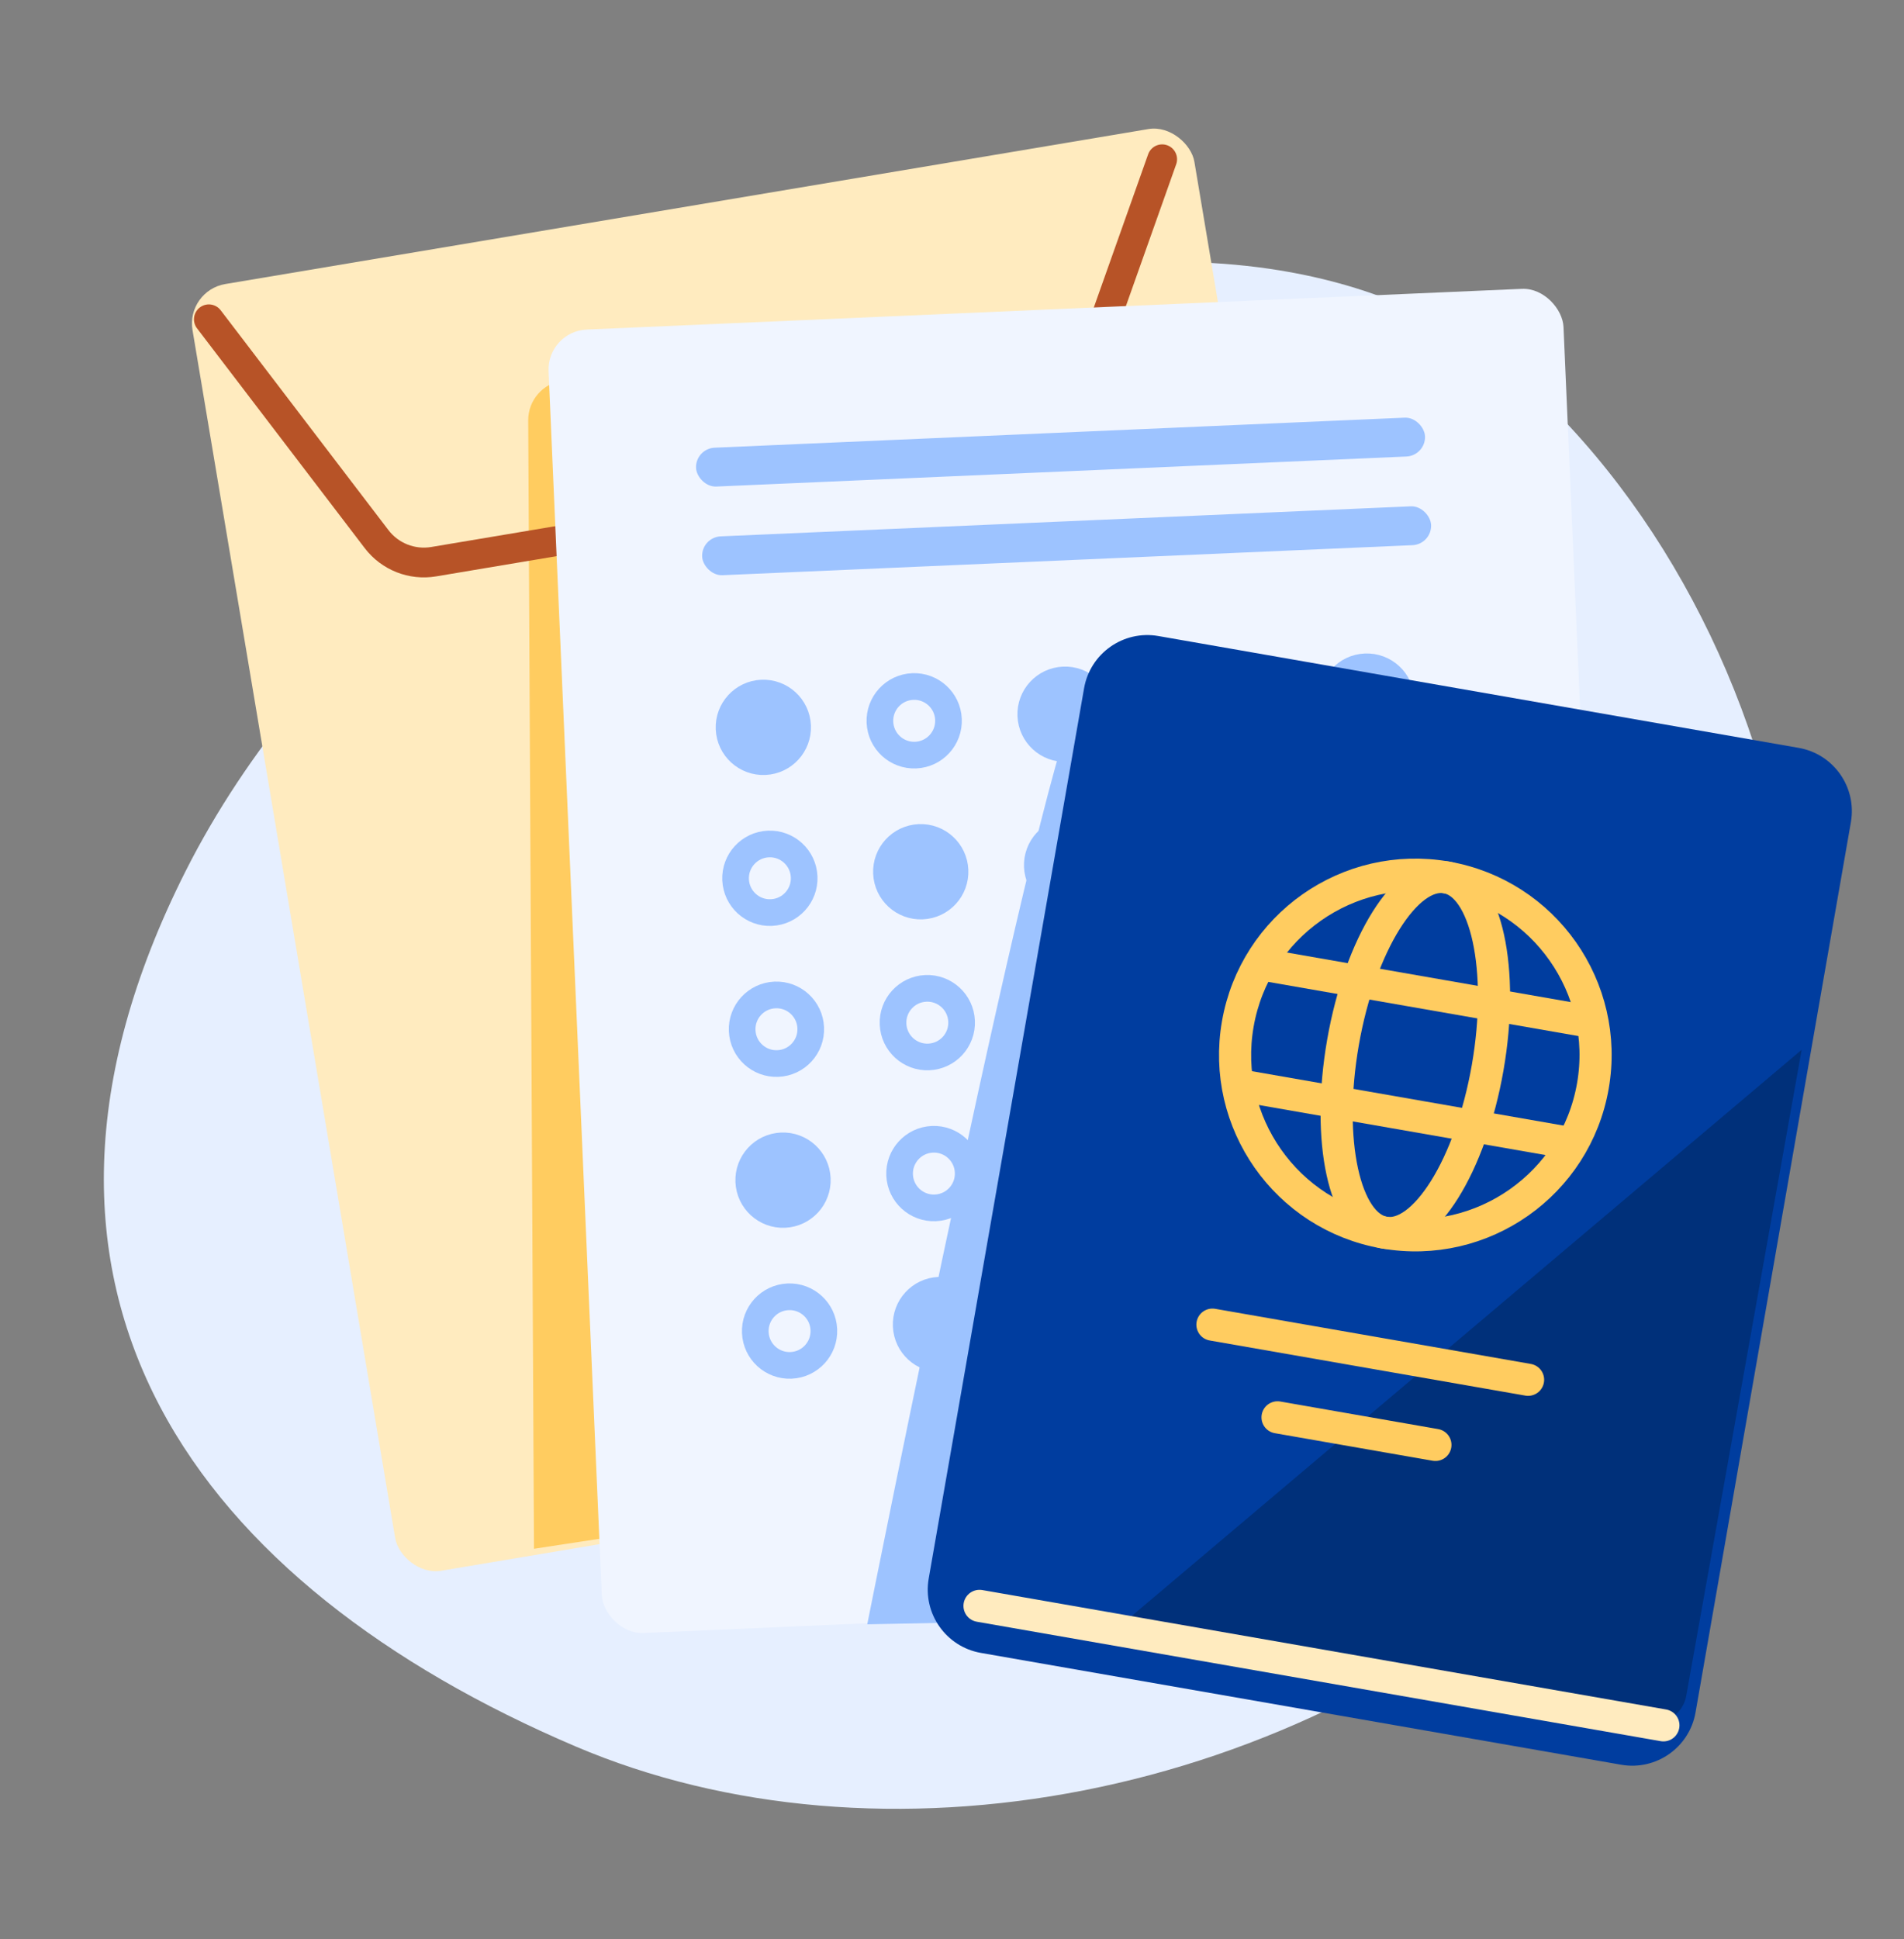 <svg xmlns="http://www.w3.org/2000/svg" width="55" height="56" viewBox="0 0 55 56" fill="none"><rect x="0" y="0" width="55" height="56" fill="#808080" stroke="none"/><g clip-path="url(#clip0_807_9853)"><path d="M5.36 25.158C-0.768 37.307 5.761 45.796 16.618 50.426C25.346 54.149 37.389 52.091 45.574 44.454C55.708 35.001 52.635 18.989 44.214 11.186C34.477 2.163 12.413 11.175 5.36 25.158Z" fill="#E6EFFF"></path><rect x="5.37" y="8.393" width="29.346" height="37.674" rx="1.154" transform="rotate(-9.527 5.37 8.393)" fill="#FFEBBF"></rect><path d="M15.425 44.722L23.136 43.545C23.577 43.477 23.94 43.161 24.068 42.734L33.747 10.341C33.986 9.539 33.32 8.757 32.491 8.866L16.263 10.988C15.686 11.064 15.255 11.557 15.258 12.139L15.425 44.722Z" fill="#FFCC60"></path><path d="M6.033 9.22L10.877 15.566C11.264 16.074 11.9 16.325 12.529 16.219L29.522 13.368C30.138 13.264 30.649 12.835 30.858 12.246L33.571 4.599" stroke="#B75327" stroke-width="0.86" stroke-linecap="round" stroke-linejoin="round"></path><rect x="15.796" y="9.566" width="29.346" height="37.674" rx="1.154" transform="rotate(-2.491 15.796 9.566)" fill="#F0F5FF"></rect><rect x="20.082" y="12.952" width="21.077" height="1.123" rx="0.562" transform="rotate(-2.491 20.082 12.952)" fill="#9DC3FF"></rect><rect x="20.258" y="15.512" width="21.077" height="1.123" rx="0.562" transform="rotate(-2.491 20.258 15.512)" fill="#9DC3FF"></rect><circle cx="22.05" cy="21.003" r="0.991" transform="rotate(-2.491 22.05 21.003)" fill="#9DC3FF" stroke="#9DC3FF" stroke-width="0.77"></circle><circle cx="22.239" cy="25.361" r="0.991" transform="rotate(-2.491 22.239 25.361)" stroke="#9DC3FF" stroke-width="0.77"></circle><circle cx="22.429" cy="29.72" r="0.991" transform="rotate(-2.491 22.429 29.72)" stroke="#9DC3FF" stroke-width="0.77"></circle><circle cx="22.619" cy="34.078" r="0.991" transform="rotate(-2.491 22.619 34.078)" fill="#9DC3FF" stroke="#9DC3FF" stroke-width="0.77"></circle><circle cx="22.808" cy="38.436" r="0.991" transform="rotate(-2.491 22.808 38.436)" stroke="#9DC3FF" stroke-width="0.77"></circle><circle cx="26.408" cy="20.814" r="0.991" transform="rotate(-2.491 26.408 20.814)" stroke="#9DC3FF" stroke-width="0.77"></circle><circle cx="26.597" cy="25.172" r="0.991" transform="rotate(-2.491 26.597 25.172)" fill="#9DC3FF" stroke="#9DC3FF" stroke-width="0.77"></circle><circle cx="26.787" cy="29.53" r="0.991" transform="rotate(-2.491 26.787 29.53)" stroke="#9DC3FF" stroke-width="0.77"></circle><circle cx="26.977" cy="33.888" r="0.991" transform="rotate(-2.491 26.977 33.888)" stroke="#9DC3FF" stroke-width="0.77"></circle><circle cx="27.167" cy="38.247" r="0.991" transform="rotate(-2.491 27.167 38.247)" fill="#9DC3FF" stroke="#9DC3FF" stroke-width="0.77"></circle><circle cx="30.766" cy="20.624" r="0.991" transform="rotate(-2.491 30.766 20.624)" fill="#9DC3FF" stroke="#9DC3FF" stroke-width="0.77"></circle><circle cx="30.955" cy="24.982" r="0.991" transform="rotate(-2.491 30.955 24.982)" stroke="#9DC3FF" stroke-width="0.77"></circle><circle cx="31.145" cy="29.34" r="0.991" transform="rotate(-2.491 31.145 29.34)" fill="#9DC3FF" stroke="#9DC3FF" stroke-width="0.77"></circle><circle cx="31.335" cy="33.699" r="0.991" transform="rotate(-2.491 31.335 33.699)" fill="#9DC3FF" stroke="#9DC3FF" stroke-width="0.77"></circle><circle cx="31.525" cy="38.057" r="0.991" transform="rotate(-2.491 31.525 38.057)" fill="#9DC3FF" stroke="#9DC3FF" stroke-width="0.77"></circle><circle cx="35.124" cy="20.435" r="0.991" transform="rotate(-2.491 35.124 20.435)" fill="#9DC3FF" stroke="#9DC3FF" stroke-width="0.77"></circle><circle cx="35.314" cy="24.793" r="0.991" transform="rotate(-2.491 35.314 24.793)" fill="#9DC3FF" stroke="#9DC3FF" stroke-width="0.77"></circle><circle cx="35.504" cy="29.151" r="0.991" transform="rotate(-2.491 35.504 29.151)" fill="#9DC3FF" stroke="#9DC3FF" stroke-width="0.77"></circle><circle cx="35.693" cy="33.509" r="0.991" transform="rotate(-2.491 35.693 33.509)" fill="#9DC3FF" stroke="#9DC3FF" stroke-width="0.77"></circle><circle cx="35.883" cy="37.867" r="0.991" transform="rotate(-2.491 35.883 37.867)" fill="#9DC3FF" stroke="#9DC3FF" stroke-width="0.77"></circle><circle cx="39.483" cy="20.245" r="0.991" transform="rotate(-2.491 39.483 20.245)" stroke="#9DC3FF" stroke-width="0.77"></circle><circle cx="39.672" cy="24.603" r="0.991" transform="rotate(-2.491 39.672 24.603)" fill="#9DC3FF" stroke="#9DC3FF" stroke-width="0.77"></circle><circle cx="39.862" cy="28.962" r="0.991" transform="rotate(-2.491 39.862 28.962)" fill="#9DC3FF" stroke="#9DC3FF" stroke-width="0.77"></circle><circle cx="40.051" cy="33.319" r="0.991" transform="rotate(-2.491 40.051 33.319)" fill="#9DC3FF" stroke="#9DC3FF" stroke-width="0.77"></circle><circle cx="40.241" cy="37.678" r="0.991" transform="rotate(-2.491 40.241 37.678)" fill="#9DC3FF" stroke="#9DC3FF" stroke-width="0.77"></circle><path d="M34.745 46.712L25.052 46.903C25.052 46.903 30.157 21.225 31.255 19.966C32.352 18.707 34.789 19.724 34.789 19.724L34.745 46.712Z" fill="#9DC3FF"></path><path d="M31.315 19.875C31.491 18.865 32.452 18.189 33.462 18.366L51.957 21.595C52.967 21.771 53.642 22.732 53.466 23.741L48.978 49.449C48.802 50.458 47.84 51.134 46.831 50.958L28.336 47.729C27.326 47.553 26.651 46.591 26.827 45.582L31.315 19.875Z" fill="#003D9F"></path><path d="M32.109 47.155L52.044 30.313L48.709 48.973C48.619 49.472 48.145 49.807 47.644 49.725L32.109 47.155Z" fill="#00307A"></path><path d="M35.023 38.25L44.141 39.842" stroke="#FFCC60" stroke-width="0.928" stroke-linecap="round"></path><path d="M36.904 40.927L41.464 41.723" stroke="#FFCC60" stroke-width="0.928" stroke-linecap="round"></path><circle cx="40.884" cy="30.464" r="5.206" transform="rotate(9.902 40.884 30.464)" stroke="#FFCC60" stroke-width="0.928"></circle><ellipse cx="40.884" cy="30.464" rx="2.121" ry="5.206" transform="rotate(9.902 40.884 30.464)" stroke="#FFCC60" stroke-width="0.928"></ellipse><line x1="36.447" y1="27.849" x2="45.945" y2="29.507" stroke="#FFCC60" stroke-width="0.928"></line><path d="M35.837 31.345L45.525 33.036" stroke="#FFCC60" stroke-width="0.928"></path><path d="M48.05 49.82L28.295 46.371" stroke="#FFEBBF" stroke-width="0.928" stroke-linecap="round"></path></g><defs><clipPath id="clip0_807_9853"><rect width="55" height="55" fill="white" transform="translate(0 0.5)"></rect></clipPath></defs></svg>